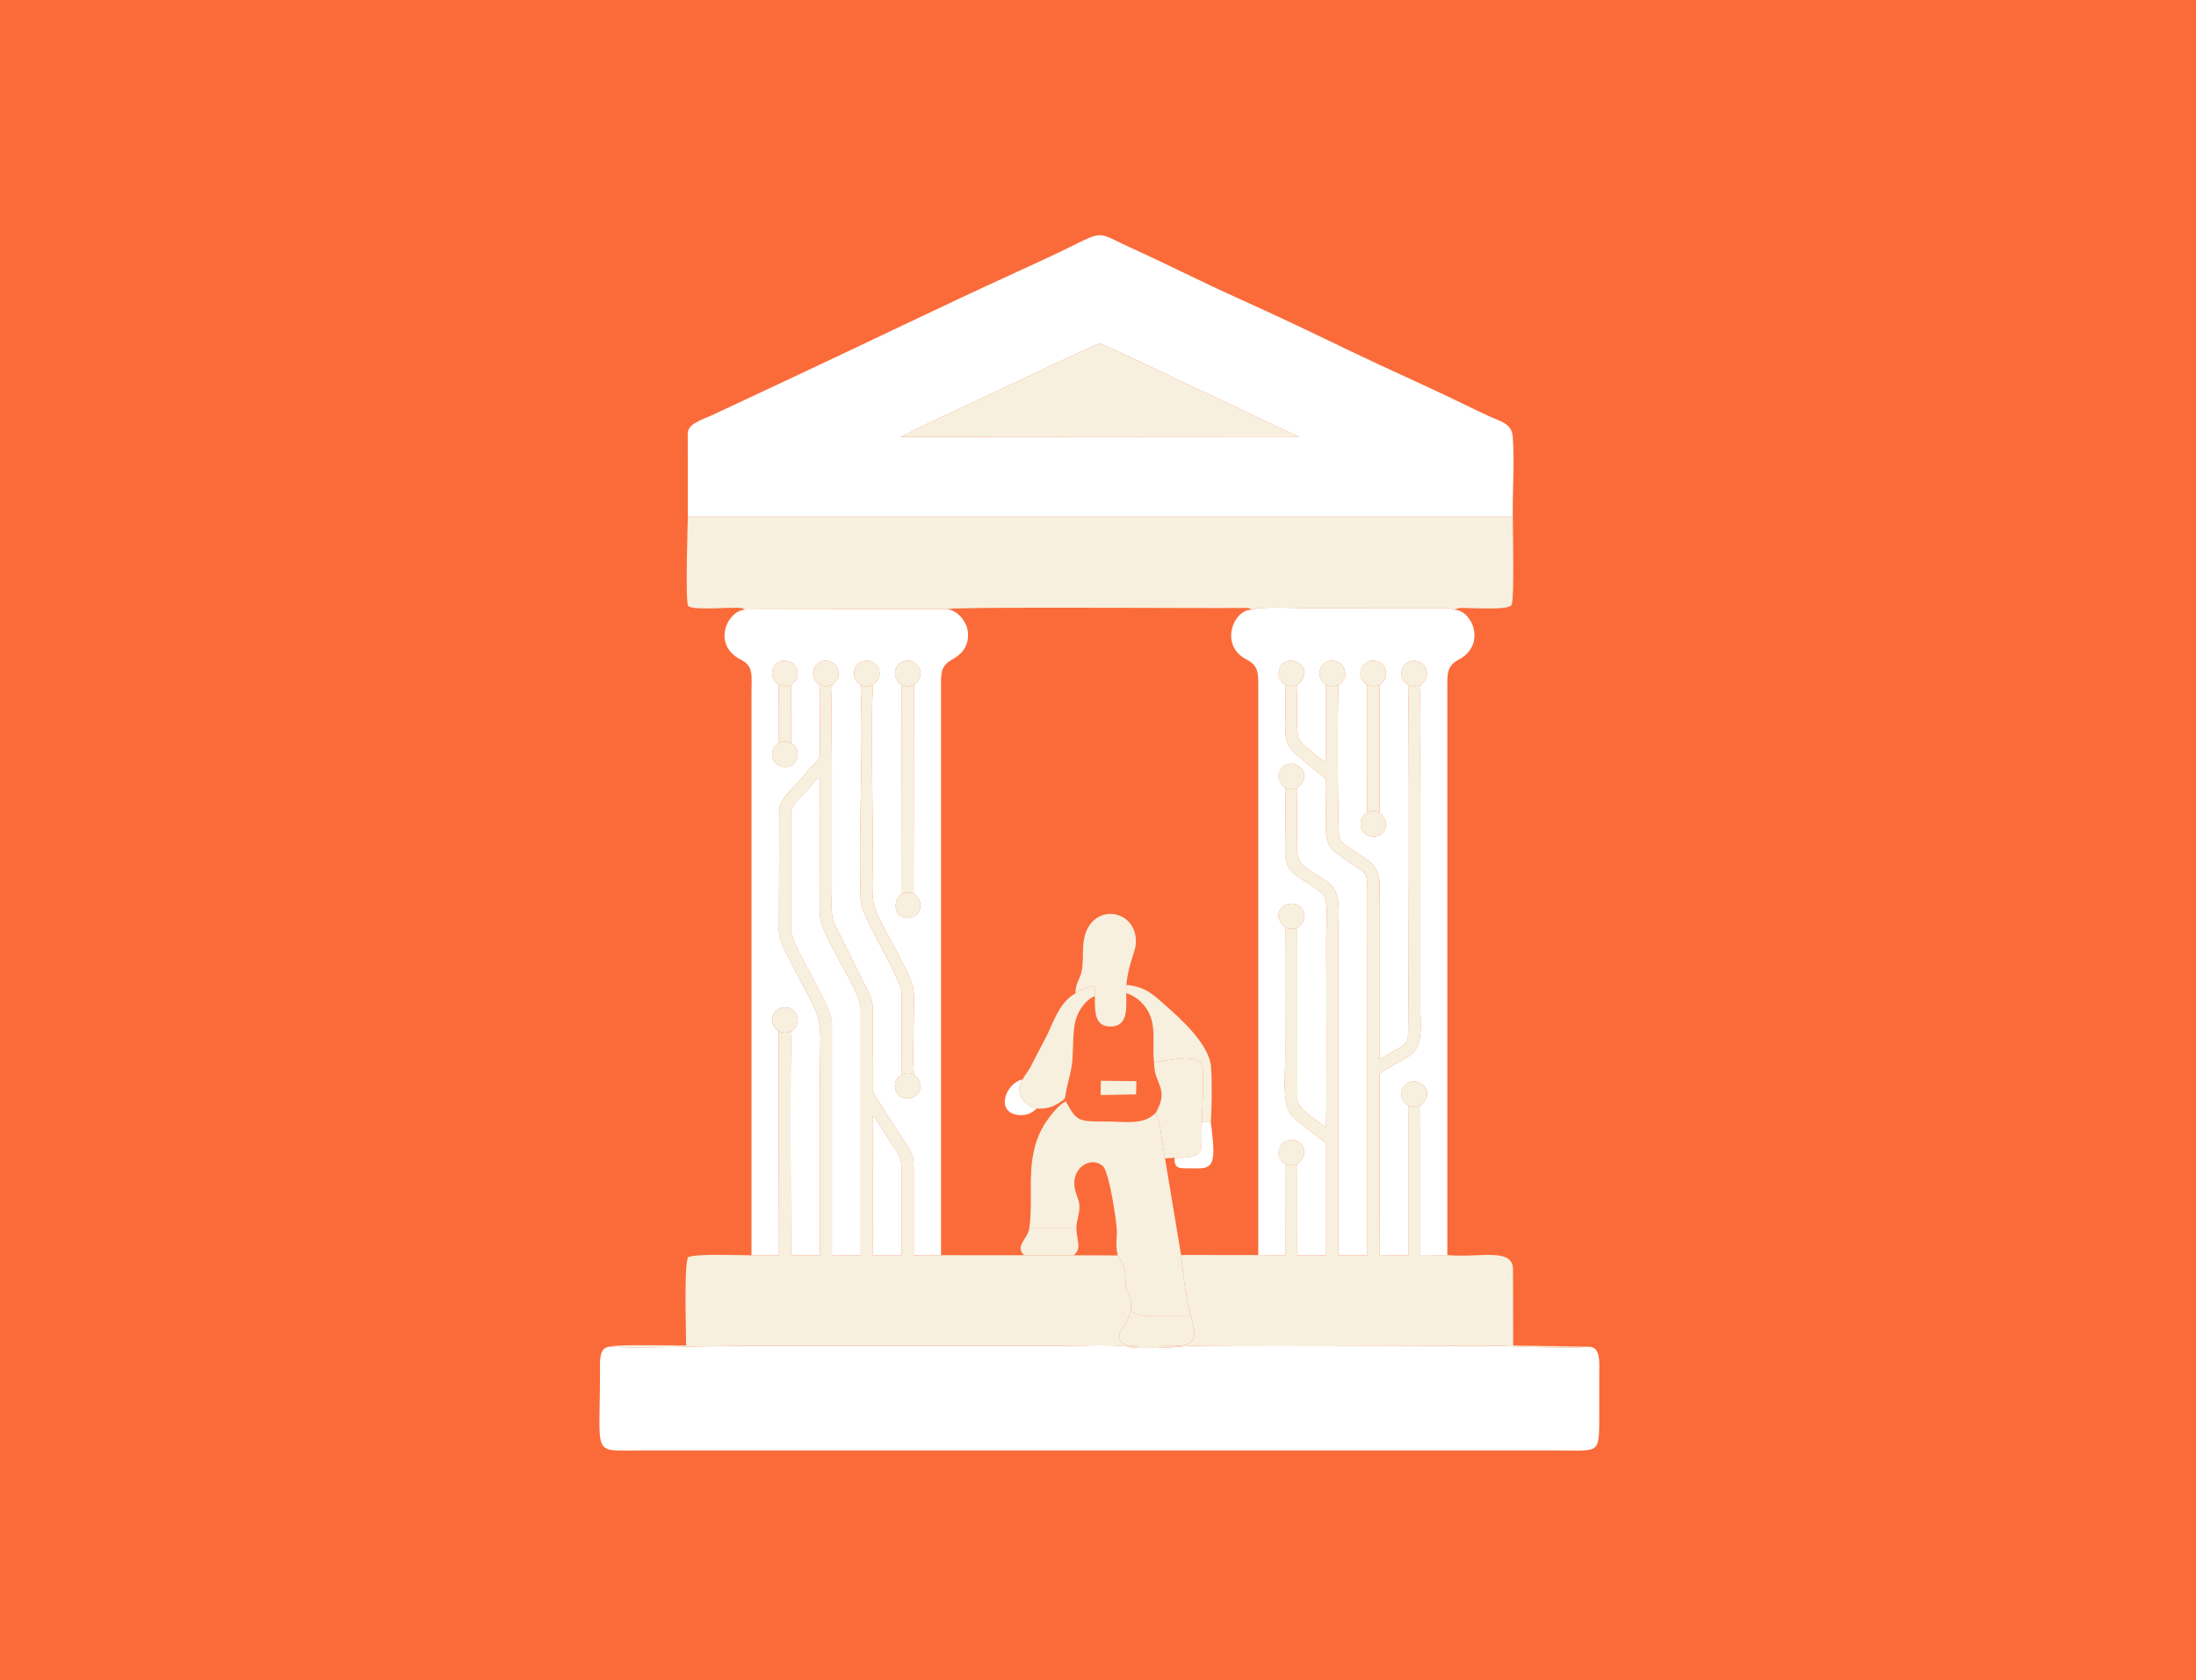 <?xml version="1.0" encoding="UTF-8"?> <svg xmlns="http://www.w3.org/2000/svg" width="392" height="300" viewBox="0 0 392 300" fill="none"><rect x="0" y="0" width="392" height="300" fill="#333333" stroke="none"/> <g clip-path="url(#clip0_1358_1002)"> <rect width="392" height="300" fill="#FB6B3A"></rect> <path d="M376.188 88.653L378.667 92.124" stroke="#FB6B3A" stroke-width="0.992"></path> <path d="M13.955 104.691L17.46 101.782" stroke="#FB6B3A" stroke-width="0.991"></path> <path d="M19.812 108.635L22.347 104.557" stroke="#FB6B3A" stroke-width="0.991"></path> <path d="M26.312 111.892L27.516 107.857" stroke="#FB6B3A" stroke-width="0.991"></path> <path d="M34.336 108.573L34.463 112.566" stroke="#FB6B3A" stroke-width="0.991"></path> <path fill-rule="evenodd" clip-rule="evenodd" d="M231.836 77.956L160.769 78.01C161.746 77.628 163.678 76.507 164.942 75.944L178.419 69.606C180.395 68.693 195.845 61.312 196.295 61.328C196.931 61.35 212.089 68.711 214.163 69.643C216.151 70.537 231.659 77.949 231.836 77.956V77.956ZM122.766 77.343L122.789 92.302H270.047C269.965 87.789 270.38 82.224 270.024 77.887C269.841 75.651 267.863 75.243 266.1 74.446C264.372 73.664 262.901 72.95 261.158 72.098C254.5 68.843 247.872 65.964 241.257 62.78C234.69 59.619 228.161 56.471 221.542 53.503C214.909 50.529 208.375 47.197 201.691 44.158C196.098 41.614 197.138 41.051 191.341 43.933C188.002 45.593 184.8 47.05 181.406 48.601C168.444 54.524 154.903 61.111 141.844 67.224L126.922 74.217C125.334 74.923 122.805 75.669 122.766 77.343V77.343Z" fill="white"></path> <path fill-rule="evenodd" clip-rule="evenodd" d="M283.56 240.46C280.75 240.795 276.11 240.522 273.084 240.524C271.225 240.525 269.664 240.301 267.868 240.31C260.611 240.345 213.658 240.073 211.543 240.374C209.592 240.652 203.265 240.885 201.529 240.515C199.538 240.002 192.19 240.311 189.639 240.311H132.062C127.1 240.311 111.708 240.858 109.05 240.426C106.867 240.463 107.1 242.835 107.102 244.999C107.111 260.053 105.627 258.975 113.705 258.975H278.299C285.691 258.975 285.473 259.77 285.473 252.3C285.473 250.005 285.472 247.71 285.473 245.416C285.473 243.363 285.794 240.389 283.56 240.46Z" fill="white"></path> <path fill-rule="evenodd" clip-rule="evenodd" d="M246.259 122.353L246.266 145.062C248.167 146.517 247.563 149.369 245.133 149.37C242.806 149.371 241.992 146.358 244.056 145.074L244.038 122.344C243.323 121.616 242.611 121.187 242.921 119.704C243.405 117.386 246.879 117.402 247.349 119.701C247.661 121.224 246.906 121.625 246.259 122.353ZM223.448 108.854C220.166 108.84 217.633 115.144 222.433 117.704C224.761 118.945 224.611 120.139 224.609 123.169L224.609 224.086L229.433 224.129L229.408 207.856C228.771 207.305 227.986 206.706 228.321 205.239C228.536 204.295 229.343 203.549 230.531 203.553C232.898 203.562 233.624 206.406 231.589 207.837L231.573 224.137L236.734 224.126L236.734 204.131C235.481 203.101 231.287 200.005 230.509 199.121C228.817 197.195 229.433 191.693 229.433 188.673C229.433 181.026 229.339 173.319 229.44 165.679C225.576 162.009 232.007 159.48 232.744 163.105C233.021 164.466 232.286 165.05 231.586 165.679L231.595 196.384C231.792 198.184 234.606 199.572 236.681 201.29C236.893 199.434 236.734 170.083 236.734 167.395C236.734 165.556 237.243 160.822 236.17 159.672C235.097 158.521 232.466 157.21 231.158 156.13C229.036 154.378 229.433 152.539 229.433 149.246C229.433 146.407 229.491 143.507 229.417 140.676C227.054 138.711 228.597 136.374 230.524 136.369C232.379 136.364 234.077 138.871 231.584 140.652C231.523 144.389 231.534 148.229 231.566 151.968C231.59 154.777 233.815 155.201 237.179 157.619C239.591 159.353 238.875 163.544 238.875 167.186V224.137H244.09L244.093 158.84C244.107 155.559 243.474 155.752 241.348 154.285C235.924 150.543 236.634 151.725 236.741 140.683C236.759 138.866 236.64 138.997 235.559 138.164L231.567 134.855C229.958 133.482 229.421 132.488 229.43 129.636C229.438 127.272 229.524 124.694 229.405 122.353C228.814 121.687 228.001 121.126 228.316 119.712C229.135 116.034 235.471 118.862 231.611 122.32C231.518 123.731 231.421 130.863 231.741 131.767C232.06 132.672 235.798 135.596 236.707 136.244L236.707 122.353C236.06 121.625 235.305 121.224 235.616 119.701C236.089 117.388 239.566 117.409 240.053 119.714C240.364 121.184 239.62 121.634 238.922 122.344C238.718 124.655 238.751 148.887 239.072 149.683C239.554 150.875 243.243 152.817 244.373 153.761C246.72 155.721 246.231 157.538 246.231 161.137V189.071C247.097 188.751 248.221 187.998 249.004 187.535C250.13 186.869 251.045 186.625 251.317 185.273C251.502 184.352 251.577 125.69 251.355 122.32C250.634 121.675 249.914 121.117 250.218 119.717C250.732 117.35 254.135 117.458 254.649 119.712C254.97 121.118 254.146 121.693 253.56 122.353C253.253 128.39 253.533 135.196 253.533 141.318V179.703C253.533 182.802 254.054 186.184 252.193 188.013C250.949 189.237 247.865 190.443 246.273 191.691L246.231 224.082L251.392 224.143L251.382 197.395C250.66 196.826 249.894 196.322 250.228 194.814C251.03 191.182 257.38 193.917 253.543 197.399L253.533 224.082L258.357 224.086L258.357 123.378C258.356 120.453 258.161 118.949 260.391 117.772C265.438 115.11 262.778 108.84 259.517 108.854C258.579 108.555 258.736 108.55 257.447 108.56L232.2 108.566C230.178 108.566 225.289 108.267 223.448 108.854V108.854Z" fill="white"></path> <path fill-rule="evenodd" clip-rule="evenodd" d="M155.831 122.281C155.418 129.097 155.795 143.023 155.795 151.122C155.795 164.728 154.637 158.984 162.035 173.716C163.574 176.779 163.097 178.44 163.097 182.205C163.097 185.171 162.892 188.97 163.147 191.831C163.818 192.465 164.537 193.093 164.253 194.382C164.039 195.358 163.162 196.123 162.097 196.153C159.57 196.223 158.932 192.981 160.915 191.893L160.955 177.398C160.915 175.537 157.349 169.309 156.433 167.435C155.677 165.89 153.716 162.566 153.647 160.713C153.197 148.646 154.183 133.895 153.614 122.242C151.671 121.177 152.21 117.938 154.792 117.973C155.843 117.987 156.728 118.742 156.926 119.642C157.254 121.129 156.63 121.579 155.831 122.281V122.281ZM141.223 122.281L141.204 132.641C143.243 133.807 142.537 137.025 139.992 136.934C137.589 136.849 137.096 133.683 139.027 132.673L139.011 122.242C137.033 121.157 137.613 117.895 140.193 117.983C141.188 118.017 142.114 118.752 142.307 119.647C142.634 121.16 141.992 121.553 141.223 122.281V122.281ZM163.133 122.281L163.08 159.579C164.961 160.758 164.659 163.64 162.293 163.875C159.479 164.154 159.292 160.808 160.872 159.685L160.92 122.242C158.829 120.953 159.683 117.773 162.279 117.977C163.315 118.059 164.145 118.955 164.284 119.915C164.458 121.12 163.8 121.722 163.133 122.281V122.281ZM132.988 108.868C129.829 108.994 127.012 115.115 132.245 117.779C134.551 118.952 134.146 120.613 134.146 123.585V224.136H139.048L138.968 184.08C137.017 182.853 137.726 179.796 140.193 179.869C142.545 179.939 143.149 182.879 141.304 184.117C140.958 185.814 141.193 221.404 141.193 224.136H146.343C146.343 214.47 146.343 204.805 146.343 195.139C146.343 178.787 147.63 184.708 140.93 171.26C140.13 169.654 139.079 168.171 139.038 166.148L139.108 144.398C139.376 142.782 141.034 141.086 142.076 140.071C143.233 138.945 144.372 137.293 145.516 136.208C146.566 135.211 146.362 135.159 146.346 133.391C146.316 129.889 146.472 125.513 146.313 122.242C144.369 121.176 144.908 117.935 147.49 117.972C148.517 117.987 149.429 118.76 149.621 119.642C149.951 121.159 149.298 121.567 148.524 122.281C148.287 126.891 148.494 132.056 148.494 136.728V158.632C148.494 160.999 148.147 163.435 149.125 165.338C150.841 168.676 152.329 171.787 153.985 175.099C154.874 176.877 155.802 177.995 155.8 180.319L155.845 194.914C155.967 195.48 160.763 202.7 161.509 203.869C163.023 206.242 163.1 206.158 163.097 209.533C163.093 214.401 163.097 219.269 163.097 224.136L167.98 224.111V123.377C167.979 120.307 167.749 118.988 170.006 117.729C171.682 116.793 173.046 115.389 172.76 112.739C172.561 110.901 170.763 108.844 169.05 108.791C168.99 108.77 168.917 108.744 168.869 108.732L133.148 108.817C133.121 108.769 133.043 108.86 132.988 108.868V108.868Z" fill="white"></path> <path fill-rule="evenodd" clip-rule="evenodd" d="M132.993 108.869C133.049 108.861 133.127 108.771 133.153 108.819L168.875 108.733C168.922 108.746 168.996 108.771 169.055 108.792C169.862 108.265 212.737 108.636 221.776 108.556C222.532 108.549 222.951 108.468 223.448 108.854C225.288 108.267 230.178 108.567 232.199 108.567L257.447 108.56C258.735 108.55 258.579 108.555 259.517 108.854L260.556 108.551C260.951 108.525 261.604 108.564 262.03 108.566C263.911 108.576 269.231 108.941 269.837 108.008C270.337 106.845 270.04 94.684 270.048 92.302L122.792 92.3C122.792 92.3 122.279 107.572 122.849 108.186C123.69 109.093 130.807 108.296 132.275 108.584C133.682 108.86 131.184 108.194 132.648 108.696L132.993 108.869Z" fill="#F7F0DF"></path> <path fill-rule="evenodd" clip-rule="evenodd" d="M155.813 199.241C155.985 199.397 155.981 199.386 156.161 199.599C156.303 199.766 156.235 199.683 156.355 199.847L158.884 203.787C160.234 205.945 160.965 206.06 160.951 209.325C160.928 214.26 160.95 219.201 160.95 224.137H155.799L155.813 199.241V199.241ZM141.196 145.49C141.196 143.715 142.546 142.791 143.432 141.843C143.964 141.274 144.2 140.866 144.795 140.28C145.705 139.386 145.457 139.269 146.333 138.758C146.51 146.878 146.249 155.091 146.342 163.222C146.386 167.15 153.648 176.805 153.648 180.12V224.137H148.498V182.415C148.498 179.569 141.196 168.788 141.196 165.934V145.49V145.49ZM141.308 184.118C140.427 184.47 139.844 184.543 138.971 184.081L139.052 224.137H134.15C131.602 224.137 124.537 223.785 122.808 224.466C122.081 226.361 122.476 237.2 122.476 240.237C121.242 240.237 110.438 240.048 109.214 240.368C109.173 240.379 109.102 240.4 109.051 240.425C111.709 240.857 127.101 240.311 132.063 240.311H189.64C192.191 240.311 199.539 240.002 201.53 240.514V240.264C199.778 239.912 199.291 238.847 200.277 237.277C200.554 236.836 200.895 236.42 201.155 235.868C201.405 235.337 201.655 234.505 201.856 234.085C202.177 230.927 200.971 231.264 200.906 228.944C200.832 226.267 200.834 226.131 199.515 224.151L191.654 224.125L182.813 224.124L167.984 224.112L163.1 224.137C163.1 219.269 163.096 214.401 163.1 209.534C163.103 206.159 163.026 206.243 161.512 203.87C160.767 202.701 155.97 195.48 155.849 194.915L155.804 180.32C155.806 177.995 154.878 176.878 153.988 175.099C152.332 171.787 150.844 168.677 149.129 165.339C148.15 163.436 148.498 161 148.498 158.633V136.729C148.498 132.057 148.291 126.892 148.528 122.282C147.346 122.6 147.49 122.649 146.316 122.243C146.476 125.514 146.319 129.889 146.35 133.392C146.366 135.159 146.569 135.211 145.519 136.208C144.376 137.294 143.236 138.945 142.08 140.071C141.037 141.087 139.38 142.783 139.112 144.399L139.042 166.148C139.083 168.171 140.133 169.654 140.933 171.26C147.633 184.709 146.347 178.787 146.347 195.14C146.347 204.805 146.347 214.471 146.347 224.137H141.196C141.196 221.404 140.962 185.815 141.308 184.118V184.118Z" fill="#F7F0DF"></path> <path fill-rule="evenodd" clip-rule="evenodd" d="M231.583 140.651C230.696 140.955 230.311 140.906 229.416 140.675C229.489 143.506 229.431 146.406 229.431 149.245C229.431 152.538 229.035 154.377 231.157 156.129C232.464 157.209 235.095 158.52 236.168 159.671C237.241 160.821 236.733 165.555 236.733 167.394C236.733 170.082 236.891 199.434 236.679 201.289C234.605 199.571 231.791 198.183 231.593 196.383L231.585 165.678C230.532 165.914 230.49 165.898 229.439 165.678C229.338 173.318 229.431 181.025 229.431 188.672C229.431 191.693 228.815 197.195 230.508 199.12C231.286 200.004 235.48 203.1 236.733 204.13L236.733 224.125L231.572 224.136L231.588 207.836C230.654 208.161 230.355 208.112 229.407 207.855L229.431 224.128L224.607 224.085L210.826 224.081C211.127 227.31 211.749 231.987 212.573 234.9C213.29 237.848 214.138 240.234 210.09 240.304C207.68 240.346 203.777 240.492 201.531 240.264V240.514C203.268 240.884 209.594 240.651 211.546 240.373C213.66 240.072 260.613 240.344 267.871 240.309C269.666 240.3 271.227 240.524 273.086 240.523C276.113 240.521 280.752 240.794 283.562 240.459L270.108 240.236L270.077 226.29C269.614 222.77 264.066 224.62 258.355 224.085L253.531 224.081L253.542 197.398C252.493 197.707 252.443 197.769 251.38 197.394L251.39 224.142L246.229 224.081L246.272 191.69C247.863 190.442 250.948 189.236 252.192 188.012C254.053 186.183 253.531 182.801 253.531 179.702V141.318C253.531 135.195 253.252 128.389 253.559 122.352C252.407 122.561 252.516 122.589 251.353 122.319C251.576 125.689 251.501 184.351 251.316 185.272C251.043 186.624 250.129 186.868 249.003 187.534C248.219 187.997 247.096 188.75 246.23 189.07V161.136C246.23 157.537 246.719 155.72 244.372 153.76C243.242 152.816 239.553 150.874 239.071 149.682C238.75 148.886 238.717 124.654 238.921 122.343C237.766 122.587 237.853 122.56 236.705 122.352L236.705 136.243C235.797 135.595 232.059 132.671 231.739 131.766C231.42 130.862 231.516 123.73 231.609 122.319C230.447 122.589 230.556 122.561 229.404 122.352C229.523 124.693 229.437 127.271 229.429 129.635C229.419 132.487 229.957 133.481 231.566 134.854L235.557 138.163C236.639 138.996 236.758 138.865 236.74 140.682C236.633 151.724 235.922 150.543 241.346 154.284C243.473 155.751 244.106 155.558 244.091 158.84L244.089 224.136H238.874V167.185C238.874 163.543 239.59 159.352 237.178 157.618C233.813 155.2 231.589 154.777 231.565 151.967C231.533 148.228 231.522 144.388 231.583 140.651V140.651Z" fill="#F7F0DF"></path> <path fill-rule="evenodd" clip-rule="evenodd" d="M231.835 77.955C231.658 77.948 216.15 70.535 214.162 69.642C212.088 68.71 196.93 61.349 196.294 61.327C195.844 61.311 180.393 68.692 178.418 69.605L164.941 75.942C163.677 76.505 161.745 77.627 160.768 78.008L231.835 77.955V77.955Z" fill="#F7F0DF"></path> <path fill-rule="evenodd" clip-rule="evenodd" d="M183.738 219.338H192.144C192.155 217.687 192.779 216.699 192.675 215.194C192.584 213.889 191.839 213.051 191.766 211.408C191.632 208.422 194.686 206.406 196.843 208.171C198.009 209.126 199.411 218.573 199.373 219.964C199.321 221.868 199.134 222.213 199.516 224.151C200.834 226.13 200.833 226.267 200.907 228.943C200.971 231.264 202.177 230.927 201.857 234.085C203.74 235.173 204.273 234.906 206.747 234.906C208.687 234.905 210.632 234.92 212.572 234.9C211.748 231.987 211.126 227.311 210.825 224.081L207.962 206.822C207.709 205.452 207.491 203.95 207.263 202.574C207.145 201.866 207.062 201.12 206.882 200.432C206.702 199.748 206.419 199.389 206.316 198.688C204.084 200.958 201.041 200.227 197.15 200.24C192.505 200.255 192.159 200.175 190.266 196.659C189.138 197.035 187.366 199.346 186.706 200.346C185.687 201.889 185 203.501 184.551 205.502C183.521 210.095 184.396 214.648 183.738 219.338V219.338Z" fill="#F7F0DF"></path> <path fill-rule="evenodd" clip-rule="evenodd" d="M141.195 145.491V165.935C141.195 168.789 148.497 179.57 148.497 182.416V224.138H153.647V180.121C153.647 176.806 146.385 167.152 146.341 163.223C146.249 155.092 146.509 146.879 146.332 138.76C145.456 139.271 145.704 139.387 144.795 140.282C144.199 140.867 143.963 141.275 143.431 141.844C142.545 142.792 141.195 143.716 141.195 145.491V145.491Z" fill="white"></path> <path fill-rule="evenodd" clip-rule="evenodd" d="M160.917 191.893C162.045 191.503 161.981 191.514 163.15 191.832C162.894 188.97 163.099 185.172 163.099 182.206C163.099 178.441 163.576 176.78 162.037 173.716C154.639 158.984 155.797 164.728 155.797 151.123C155.797 143.023 155.42 129.098 155.833 122.282C154.663 122.616 154.753 122.636 153.616 122.243C154.185 133.896 153.199 148.646 153.649 160.714C153.718 162.567 155.679 165.89 156.435 167.436C157.351 169.31 160.917 175.537 160.957 177.399L160.917 191.893V191.893Z" fill="#F7F0DF"></path> <path fill-rule="evenodd" clip-rule="evenodd" d="M191.994 177.359C192.795 176.786 194.197 176.09 195.404 176.022L195.438 177.872C195.46 180.567 195.302 183.401 198.396 183.276C201.425 183.154 201.064 179.91 201.031 177.32L201.058 175.837C201.546 171.284 202.851 170.043 202.766 167.823C202.538 161.853 193.86 161.063 193.358 168.844C193.256 170.411 193.379 172.078 193.052 173.536C192.753 174.868 191.9 175.735 191.994 177.359V177.359Z" fill="#F7F0DF"></path> <path fill-rule="evenodd" clip-rule="evenodd" d="M206.006 189.633C205.985 193.76 208.828 194.202 206.319 198.688C206.422 199.389 206.705 199.748 206.884 200.432C207.065 201.119 207.148 201.866 207.265 202.574C207.494 203.95 207.712 205.452 207.965 206.822L209.667 206.709C215.51 206.77 214.328 205.678 214.541 200.292C214.554 198.55 215.081 191.146 214.529 190.072C213.44 187.951 208.342 189.438 206.006 189.633V189.633Z" fill="#F7F0DF"></path> <path fill-rule="evenodd" clip-rule="evenodd" d="M191.996 177.363C189.472 178.695 188.323 181.667 186.95 184.737L183.809 190.769C183.37 191.504 182.938 191.949 182.546 192.73C181.018 194.825 182.741 197.54 185.069 197.919C186.92 198.022 188.073 197.625 189.461 196.629C190.059 196.2 190.058 196.37 190.186 195.532C190.553 193.13 191.263 191.631 191.441 189.087C191.585 187.038 191.499 183.883 192.019 182.085C192.554 180.239 194.017 178.303 195.44 177.877L195.407 176.027C194.2 176.094 192.798 176.79 191.996 177.363V177.363Z" fill="#F7F0DF"></path> <path fill-rule="evenodd" clip-rule="evenodd" d="M155.791 224.135H160.942C160.942 219.2 160.921 214.259 160.943 209.324C160.958 206.059 160.226 205.944 158.876 203.786L156.347 199.846C156.227 199.682 156.296 199.765 156.154 199.597C155.974 199.385 155.977 199.396 155.806 199.24L155.791 224.135V224.135Z" fill="white"></path> <path fill-rule="evenodd" clip-rule="evenodd" d="M201.029 177.323C203.068 177.95 204.659 179.561 205.372 181.495C206.344 184.131 205.64 186.862 206.001 189.634C208.336 189.439 213.435 187.953 214.524 190.073C215.075 191.148 214.549 198.551 214.536 200.294L216.126 200.251C216.341 198.166 216.349 192.666 216.187 190.543C215.871 186.398 210.607 181.764 207.786 179.283C205.681 177.431 204.463 176.22 201.056 175.84L201.029 177.323V177.323Z" fill="#F7F0DF"></path> <path fill-rule="evenodd" clip-rule="evenodd" d="M160.877 159.686C161.693 159.235 162.127 159.298 163.085 159.579L163.137 122.282C161.973 122.615 162.057 122.639 160.925 122.243L160.877 159.686Z" fill="#F7F0DF"></path> <path fill-rule="evenodd" clip-rule="evenodd" d="M201.532 240.262C203.778 240.49 207.681 240.344 210.09 240.302C214.139 240.232 213.29 237.846 212.573 234.898C210.634 234.917 208.688 234.903 206.748 234.904C204.274 234.904 203.741 235.171 201.858 234.083C201.657 234.503 201.406 235.334 201.156 235.865C200.896 236.417 200.555 236.834 200.279 237.274C199.292 238.845 199.78 239.91 201.532 240.262Z" fill="#F7F0DF"></path> <path fill-rule="evenodd" clip-rule="evenodd" d="M244.049 145.071C245.001 144.69 245.308 144.747 246.259 145.058L246.252 122.35C245.1 122.559 245.189 122.583 244.031 122.341L244.049 145.071V145.071Z" fill="#F7F0DF"></path> <path fill-rule="evenodd" clip-rule="evenodd" d="M182.814 224.127L191.655 224.128C193.192 222.85 192.181 221.638 192.144 219.342H183.739C183.368 221.339 181.115 222.484 182.814 224.127V224.127Z" fill="#F7F0DF"></path> <path fill-rule="evenodd" clip-rule="evenodd" d="M209.664 206.712C209.593 208.736 210.567 208.61 212.377 208.595C213.903 208.583 215.331 208.856 216.094 207.823C217.105 206.454 216.304 202.288 216.127 200.253L214.538 200.295C214.324 205.68 215.506 206.773 209.664 206.712V206.712Z" fill="white"></path> <path fill-rule="evenodd" clip-rule="evenodd" d="M139.023 132.674C140.1 132.278 140.121 132.311 141.2 132.642L141.22 122.282C140.038 122.6 140.182 122.649 139.008 122.243L139.023 132.674Z" fill="#F7F0DF"></path> <path fill-rule="evenodd" clip-rule="evenodd" d="M185.065 197.918C182.736 197.54 181.014 194.825 182.542 192.73C179.466 193.368 177.547 198.765 181.94 199.088C183.447 199.2 184.296 198.612 185.065 197.918Z" fill="white"></path> <path fill-rule="evenodd" clip-rule="evenodd" d="M244.038 122.344C245.195 122.586 245.107 122.562 246.258 122.353C246.905 121.624 247.66 121.224 247.349 119.701C246.879 117.402 243.405 117.386 242.92 119.704C242.61 121.187 243.322 121.616 244.038 122.344V122.344Z" fill="#F7F0DF"></path> <path fill-rule="evenodd" clip-rule="evenodd" d="M236.702 122.352C237.85 122.561 237.763 122.587 238.918 122.343C239.615 121.634 240.359 121.183 240.048 119.713C239.561 117.409 236.084 117.387 235.611 119.7C235.3 121.223 236.055 121.624 236.702 122.352V122.352Z" fill="#F7F0DF"></path> <path fill-rule="evenodd" clip-rule="evenodd" d="M251.377 197.393C252.44 197.768 252.49 197.707 253.538 197.398C257.375 193.916 251.026 191.181 250.223 194.812C249.89 196.32 250.655 196.824 251.377 197.393V197.393Z" fill="#F7F0DF"></path> <path fill-rule="evenodd" clip-rule="evenodd" d="M153.62 122.241C154.756 122.634 154.666 122.614 155.837 122.279C156.635 121.578 157.259 121.128 156.932 119.641C156.733 118.74 155.849 117.985 154.797 117.971C152.216 117.937 151.677 121.175 153.62 122.241V122.241Z" fill="#F7F0DF"></path> <path fill-rule="evenodd" clip-rule="evenodd" d="M251.351 122.322C252.513 122.592 252.404 122.564 253.556 122.355C254.142 121.695 254.966 121.12 254.645 119.714C254.13 117.46 250.728 117.352 250.214 119.719C249.91 121.12 250.63 121.677 251.351 122.322Z" fill="#F7F0DF"></path> <path fill-rule="evenodd" clip-rule="evenodd" d="M229.4 122.356C230.552 122.565 230.443 122.593 231.605 122.323C235.466 118.865 229.129 116.037 228.31 119.715C227.996 121.129 228.808 121.69 229.4 122.356Z" fill="#F7F0DF"></path> <path fill-rule="evenodd" clip-rule="evenodd" d="M146.313 122.242C147.487 122.648 147.343 122.599 148.525 122.28C149.299 121.566 149.952 121.159 149.622 119.642C149.43 118.759 148.517 117.986 147.491 117.972C144.909 117.934 144.37 121.176 146.313 122.242Z" fill="#F7F0DF"></path> <path fill-rule="evenodd" clip-rule="evenodd" d="M139.026 132.674C137.095 133.684 137.589 136.85 139.992 136.935C142.536 137.025 143.243 133.807 141.203 132.642C140.124 132.311 140.102 132.278 139.026 132.674V132.674Z" fill="#F7F0DF"></path> <path fill-rule="evenodd" clip-rule="evenodd" d="M160.919 191.89C158.935 192.979 159.574 196.221 162.101 196.151C163.166 196.121 164.042 195.356 164.257 194.379C164.54 193.09 163.822 192.462 163.151 191.829C161.983 191.511 162.046 191.5 160.919 191.89V191.89Z" fill="#F7F0DF"></path> <path fill-rule="evenodd" clip-rule="evenodd" d="M160.924 122.241C162.056 122.638 161.972 122.613 163.137 122.28C163.804 121.721 164.462 121.119 164.288 119.914C164.149 118.954 163.319 118.058 162.283 117.976C159.687 117.771 158.833 120.952 160.924 122.241Z" fill="#F7F0DF"></path> <path fill-rule="evenodd" clip-rule="evenodd" d="M139.012 122.245C140.186 122.651 140.042 122.602 141.224 122.283C141.992 121.556 142.634 121.163 142.307 119.649C142.114 118.755 141.188 118.019 140.193 117.985C137.614 117.898 137.034 121.16 139.012 122.245V122.245Z" fill="#F7F0DF"></path> <path fill-rule="evenodd" clip-rule="evenodd" d="M138.968 184.079C139.841 184.541 140.423 184.468 141.305 184.116C143.149 182.878 142.546 179.938 140.193 179.868C137.726 179.795 137.017 182.852 138.968 184.079V184.079Z" fill="#F7F0DF"></path> <path fill-rule="evenodd" clip-rule="evenodd" d="M244.054 145.07C241.99 146.354 242.804 149.366 245.132 149.365C247.561 149.365 248.165 146.513 246.264 145.057C245.313 144.746 245.006 144.689 244.054 145.07V145.07Z" fill="#F7F0DF"></path> <path fill-rule="evenodd" clip-rule="evenodd" d="M229.442 165.68C230.493 165.9 230.535 165.915 231.588 165.68C232.287 165.051 233.022 164.466 232.746 163.106C232.009 159.48 225.578 162.01 229.442 165.68Z" fill="#F7F0DF"></path> <path fill-rule="evenodd" clip-rule="evenodd" d="M229.398 207.857C230.345 208.115 230.645 208.163 231.579 207.838C233.613 206.407 232.887 203.563 230.521 203.554C229.332 203.55 228.526 204.296 228.31 205.24C227.976 206.707 228.761 207.306 229.398 207.857Z" fill="#F7F0DF"></path> <path fill-rule="evenodd" clip-rule="evenodd" d="M229.413 140.676C230.308 140.907 230.693 140.957 231.58 140.653C234.073 138.871 232.375 136.364 230.52 136.369C228.592 136.375 227.05 138.711 229.413 140.676Z" fill="#F7F0DF"></path> <path fill-rule="evenodd" clip-rule="evenodd" d="M160.87 159.686C159.29 160.809 159.477 164.154 162.291 163.875C164.657 163.641 164.959 160.758 163.078 159.579C162.12 159.298 161.686 159.235 160.87 159.686V159.686Z" fill="#F7F0DF"></path> <path fill-rule="evenodd" clip-rule="evenodd" d="M196.471 195.517L202.794 195.392L202.85 193.041L196.516 192.971L196.471 195.517Z" fill="#F7F0DF"></path> </g> <defs> <clipPath id="clip0_1358_1002"> <rect width="392" height="300" fill="white"></rect> </clipPath> </defs> </svg> 